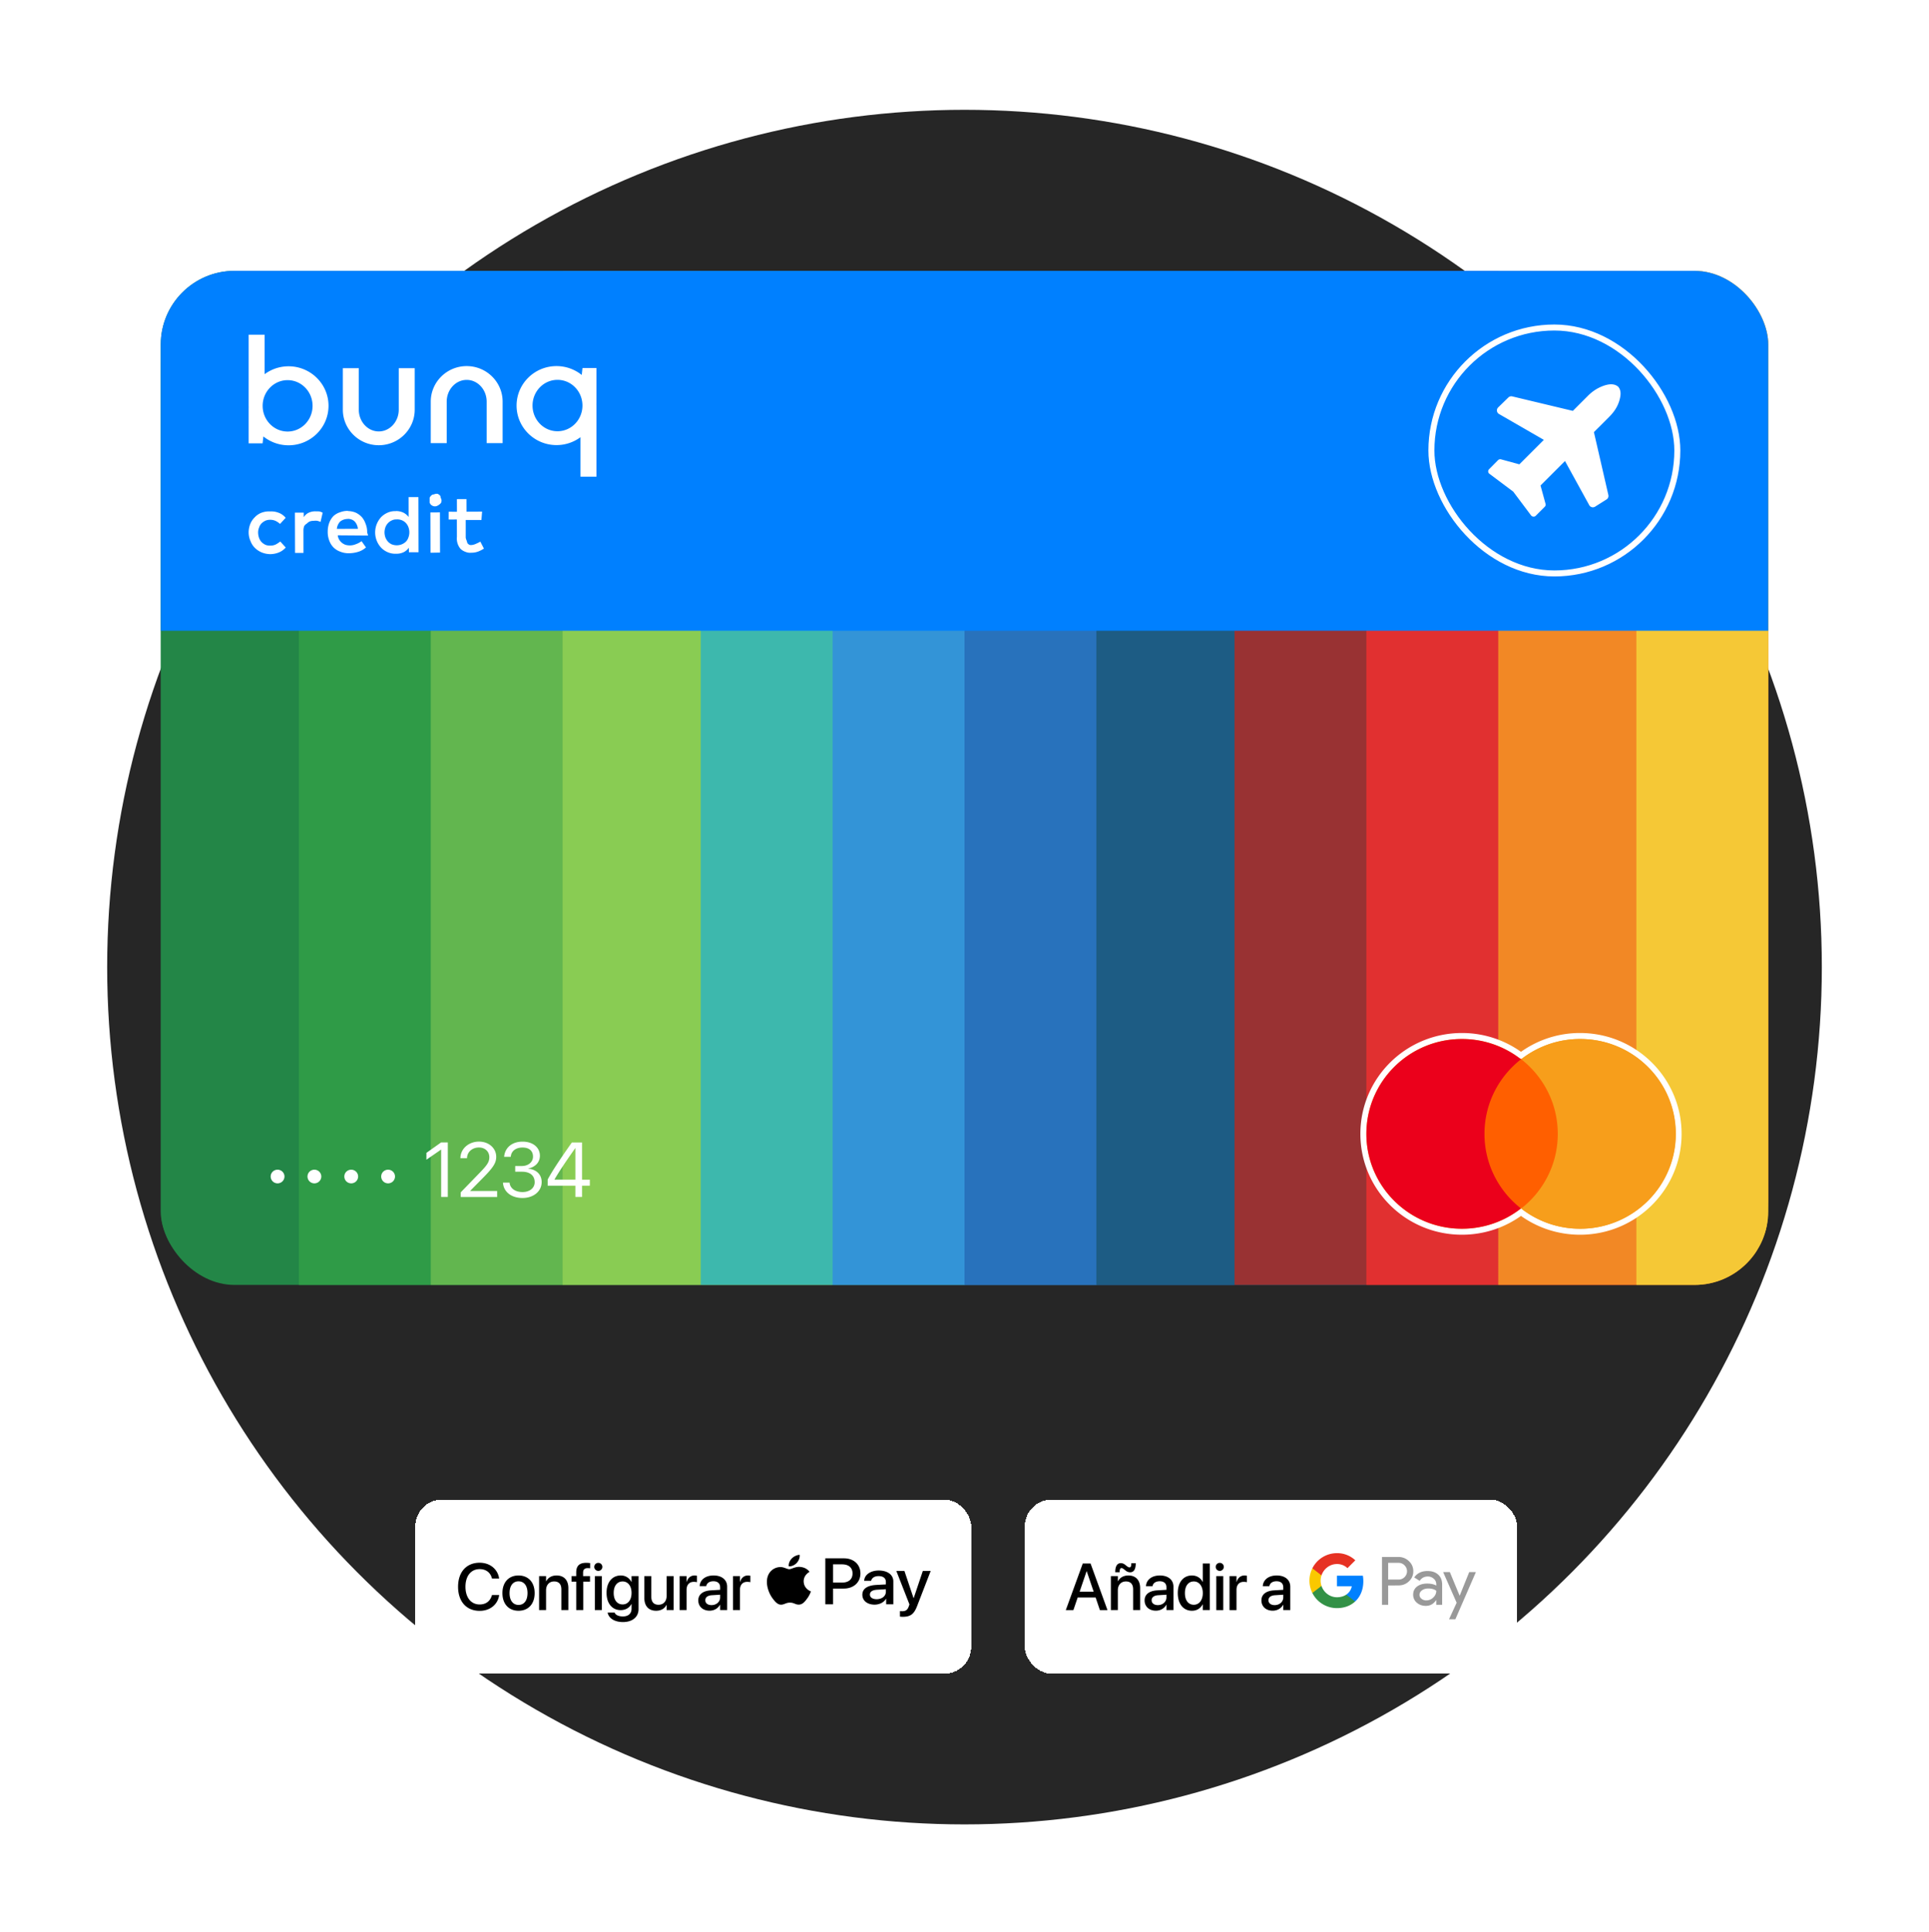 <svg xmlns="http://www.w3.org/2000/svg" width="576" height="577" fill="none"><g clip-path="url(#a)"><circle cx="288" cy="288.791" r="256" fill="#262626"/><g filter="url(#b)"><rect width="166" height="52" x="124" y="423.791" fill="#fff" rx="8" shape-rendering="crispEdges"/><path fill="#000" d="M143.228 457.022c-3.941 0-6.447-2.775-6.447-7.19v-.009c0-4.414 2.506-7.171 6.447-7.171 3.065 0 5.369 1.889 5.803 4.636l.019.087h-2.14l-.058-.193c-.462-1.629-1.754-2.622-3.624-2.622-2.583 0-4.24 2.044-4.24 5.263v.009c0 3.219 1.667 5.282 4.24 5.282 1.851 0 3.133-.964 3.653-2.728l.029-.086h2.14l-.01.096c-.434 2.766-2.737 4.626-5.812 4.626Zm11.605-.029c-2.91 0-4.809-2.014-4.809-5.272v-.019c0-3.238 1.918-5.243 4.8-5.243 2.891 0 4.819 1.995 4.819 5.243v.019c0 3.268-1.909 5.272-4.81 5.272Zm.01-1.744c1.629 0 2.67-1.292 2.67-3.528v-.019c0-2.217-1.06-3.498-2.689-3.498-1.6 0-2.67 1.281-2.67 3.498v.019c0 2.246 1.06 3.528 2.689 3.528Zm6.131 1.542v-10.139h2.081v1.532h.049c.53-1.031 1.571-1.725 3.103-1.725 2.226 0 3.508 1.436 3.508 3.769v6.563h-2.091v-6.168c0-1.523-.713-2.381-2.159-2.381-1.465 0-2.41 1.06-2.41 2.641v5.908h-2.081Zm11.084 0v-8.481h-1.397v-1.658h1.397v-1.08c0-1.966.925-2.891 2.988-2.891.424 0 .887.039 1.166.087v1.542a5.327 5.327 0 0 0-.723-.048c-.935 0-1.378.453-1.378 1.349v1.041h2.063v1.658h-2.024v8.481h-2.092Zm6.603-11.7c-.675 0-1.214-.54-1.214-1.196 0-.665.539-1.204 1.214-1.204a1.2 1.2 0 1 1 0 2.4Zm-1.041 11.7v-10.139h2.082v10.139h-2.082Zm8.396 3.576c-2.603 0-4.251-1.205-4.559-2.757l-.01-.086h2.063l.038.077c.28.645 1.157 1.089 2.458 1.089 1.658 0 2.573-.887 2.573-2.304v-1.388h-.048c-.578 1.099-1.735 1.803-3.19 1.803-2.545 0-4.222-1.995-4.222-5.157v-.009c0-3.181 1.697-5.176 4.27-5.176 1.427 0 2.545.771 3.142 1.918h.048v-1.725h2.092v9.86c0 2.313-1.793 3.855-4.655 3.855Zm-.087-5.263c1.59 0 2.65-1.339 2.65-3.431v-.009c0-2.082-1.07-3.422-2.65-3.422-1.648 0-2.68 1.33-2.68 3.422v.009c0 2.121 1.032 3.431 2.68 3.431Zm9.976 1.889c-2.226 0-3.499-1.436-3.499-3.768v-6.573h2.082v6.168c0 1.533.713 2.381 2.159 2.381 1.465 0 2.41-1.051 2.41-2.631v-5.918h2.091v10.139h-2.091v-1.523h-.049c-.53 1.022-1.561 1.725-3.103 1.725Zm7.027-.202v-10.139h2.082v1.735h.048c.328-1.186 1.176-1.928 2.332-1.928.299 0 .559.048.723.077v1.937c-.164-.067-.53-.115-.935-.115-1.339 0-2.168.877-2.168 2.39v6.043h-2.082Zm8.964.183c-2.024 0-3.383-1.243-3.383-3.065v-.019c0-1.764 1.369-2.843 3.768-2.988l2.757-.164v-.761c0-1.118-.723-1.793-2.014-1.793-1.205 0-1.947.569-2.121 1.379l-.019.086h-1.966l.009-.106c.145-1.744 1.658-3.084 4.154-3.084 2.477 0 4.048 1.311 4.048 3.344v6.988h-2.091v-1.6h-.039c-.588 1.089-1.763 1.783-3.103 1.783Zm-1.282-3.113c0 .887.733 1.446 1.851 1.446 1.465 0 2.573-.993 2.573-2.313v-.791l-2.477.155c-1.253.077-1.947.626-1.947 1.484v.019Zm8.261 2.93v-10.139h2.081v1.735h.049c.327-1.186 1.176-1.928 2.332-1.928.299 0 .559.048.723.077v1.937c-.164-.067-.53-.115-.935-.115-1.34 0-2.169.877-2.169 2.39v6.043h-2.081Zm19.061-14.114c-.573.625-1.49 1.118-2.407 1.047-.115-.845.334-1.743.859-2.297.574-.643 1.577-1.101 2.389-1.136.095.88-.277 1.743-.841 2.386Zm.831 1.215c-1.328-.071-2.465.695-3.095.695-.64 0-1.605-.66-2.656-.643-1.366.018-2.636.731-3.334 1.867-1.433 2.271-.372 5.634 1.013 7.483.678.915 1.49 1.919 2.56 1.884 1.013-.036 1.414-.608 2.637-.608 1.232 0 1.585.608 2.655.59 1.109-.018 1.806-.915 2.484-1.831.774-1.039 1.089-2.051 1.108-2.104-.019-.018-2.14-.766-2.159-3.02-.019-1.884 1.672-2.782 1.749-2.834-.956-1.303-2.446-1.444-2.962-1.479Zm7.671-2.553v13.724h2.312v-4.692h3.2c2.923 0 4.977-1.849 4.977-4.525s-2.015-4.507-4.9-4.507h-5.589Zm2.312 1.796h2.665c2.006 0 3.153.986 3.153 2.72 0 1.734-1.147 2.729-3.162 2.729h-2.656v-5.449Zm12.4 12.034c1.452 0 2.799-.678 3.41-1.752h.048v1.646h2.14v-6.831c0-1.981-1.72-3.258-4.366-3.258-2.455 0-4.27 1.295-4.337 3.073h2.083c.172-.845 1.022-1.4 2.187-1.4 1.414 0 2.207.608 2.207 1.726v.757l-2.885.158c-2.684.15-4.136 1.162-4.136 2.923 0 1.778 1.499 2.958 3.649 2.958Zm.621-1.629c-1.233 0-2.016-.546-2.016-1.382 0-.863.755-1.364 2.197-1.444l2.57-.149v.774c0 1.286-1.185 2.201-2.751 2.201Zm7.833 5.256c2.255 0 3.315-.792 4.242-3.196l4.06-10.493h-2.35l-2.723 8.107h-.048l-2.722-8.107h-2.417l3.917 9.991-.211.608c-.353 1.03-.926 1.426-1.948 1.426-.182 0-.535-.018-.679-.035v1.646c.134.035.707.053.879.053Z"/></g><g filter="url(#c)"><rect width="147" height="52" x="306" y="423.791" fill="#fff" rx="8" shape-rendering="crispEdges"/><path fill="#000" d="m318.251 456.791 5.06-13.908h2.332l5.05 13.908h-2.265l-1.272-3.759h-5.359l-1.281 3.759h-2.265Zm6.206-11.604-2.081 6.11h4.192l-2.072-6.11h-.039Zm13.032.318a2.138 2.138 0 0 1-1.369-.501l-.376-.299c-.318-.251-.588-.463-.867-.463-.376 0-.549.376-.549 1.176v.077h-1.311v-.125c0-1.735.636-2.593 1.638-2.593.559 0 .983.212 1.34.511l.376.289c.318.261.607.463.896.463.376 0 .549-.376.549-1.176v-.077h1.311v.125c0 1.726-.617 2.593-1.638 2.593Zm-5.783 11.286v-10.139h2.082v1.532h.048c.53-1.031 1.571-1.725 3.103-1.725 2.227 0 3.509 1.436 3.509 3.769v6.563h-2.092v-6.168c0-1.523-.713-2.381-2.159-2.381-1.465 0-2.409 1.06-2.409 2.641v5.908h-2.082Zm13.455.183c-2.024 0-3.382-1.243-3.382-3.065v-.019c0-1.764 1.368-2.843 3.768-2.988l2.756-.164v-.761c0-1.118-.722-1.793-2.014-1.793-1.205 0-1.947.569-2.12 1.379l-.02.086h-1.966l.01-.106c.145-1.744 1.658-3.084 4.154-3.084 2.477 0 4.048 1.311 4.048 3.344v6.988h-2.092v-1.6h-.038c-.588 1.089-1.764 1.783-3.104 1.783Zm-1.281-3.113c0 .887.732 1.446 1.85 1.446 1.465 0 2.573-.993 2.573-2.313v-.791l-2.477.155c-1.252.077-1.946.626-1.946 1.484v.019Zm12.048 3.132c-2.583 0-4.241-2.043-4.241-5.272v-.009c0-3.229 1.677-5.253 4.222-5.253 1.436 0 2.592.723 3.199 1.918h.039v-5.494h2.091v13.908h-2.091v-1.716h-.039c-.607 1.186-1.725 1.918-3.18 1.918Zm.549-1.792c1.571 0 2.68-1.369 2.68-3.48v-.009c0-2.101-1.118-3.47-2.68-3.47-1.638 0-2.66 1.33-2.66 3.47v.009c0 2.159 1.012 3.48 2.66 3.48Zm7.75-10.11c-.675 0-1.214-.54-1.214-1.196 0-.665.539-1.204 1.214-1.204a1.2 1.2 0 1 1 0 2.4Zm-1.041 11.7v-10.139h2.082v10.139h-2.082Zm3.952 0v-10.139h2.082v1.735h.048c.328-1.186 1.176-1.928 2.333-1.928.299 0 .559.048.723.077v1.937c-.164-.067-.53-.115-.935-.115-1.34 0-2.169.877-2.169 2.39v6.043h-2.082Zm12.907.183c-2.024 0-3.383-1.243-3.383-3.065v-.019c0-1.764 1.369-2.843 3.769-2.988l2.756-.164v-.761c0-1.118-.722-1.793-2.014-1.793-1.205 0-1.947.569-2.12 1.379l-.02.086h-1.966l.01-.106c.144-1.744 1.658-3.084 4.154-3.084 2.477 0 4.048 1.311 4.048 3.344v6.988h-2.092v-1.6h-.038c-.588 1.089-1.764 1.783-3.104 1.783Zm-1.281-3.113c0 .887.732 1.446 1.85 1.446 1.465 0 2.573-.993 2.573-2.313v-.791l-2.477.155c-1.253.077-1.946.626-1.946 1.484v.019Z"/><path fill="#999" d="M414.508 449.434v5.786h-1.836v-14.288h4.868a4.392 4.392 0 0 1 3.153 1.237 3.983 3.983 0 0 1 1.316 3.015 3.96 3.96 0 0 1-1.316 3.033c-.852.811-1.902 1.217-3.153 1.216l-3.032.001Zm0-6.743v4.988h3.078a2.432 2.432 0 0 0 1.816-.739 2.45 2.45 0 0 0 .738-1.746 2.448 2.448 0 0 0-.738-1.746 2.4 2.4 0 0 0-.826-.575 2.402 2.402 0 0 0-.99-.183l-3.078.001Zm11.731 2.434c1.356 0 2.427.362 3.213 1.087.785.725 1.177 1.72 1.176 2.983v6.025h-1.756v-1.357h-.079c-.76 1.118-1.771 1.676-3.033 1.676-1.077 0-1.978-.319-2.703-.957a3.05 3.05 0 0 1-.814-1.075 3.048 3.048 0 0 1-.274-1.32c0-1.011.383-1.816 1.147-2.413.765-.597 1.786-.897 3.062-.898 1.09 0 1.988.199 2.693.598v-.419a2.091 2.091 0 0 0-.758-1.625 2.597 2.597 0 0 0-1.772-.669c-1.025 0-1.836.432-2.434 1.297l-1.616-1.018c.889-1.277 2.205-1.915 3.948-1.915Zm-2.375 7.102a1.471 1.471 0 0 0 .609 1.197c.406.32.91.489 1.426.479a2.925 2.925 0 0 0 2.065-.857c.608-.572.912-1.244.912-2.015-.573-.456-1.371-.684-2.394-.684-.746 0-1.368.18-1.866.54-.502.364-.752.808-.752 1.34Zm16.842-6.783-6.129 14.086h-1.894l2.274-4.929-4.03-9.157h1.995l2.913 7.023h.04l2.833-7.023h1.998Z"/><path fill="#0080FF" d="M407.09 448.187a9.726 9.726 0 0 0-.141-1.669h-7.741v3.161h4.433a3.8 3.8 0 0 1-1.639 2.495v2.052h2.646c1.55-1.429 2.442-3.541 2.442-6.039Z"/><path fill="#329146" d="M399.208 456.208c2.215 0 4.08-.728 5.44-1.982l-2.646-2.052c-.736.499-1.685.785-2.794.785-2.141 0-3.958-1.443-4.608-3.388h-2.726v2.115a8.213 8.213 0 0 0 7.334 4.522Z"/><path fill="#FAC800" d="M394.6 449.571a4.912 4.912 0 0 1 0-3.142v-2.115h-2.726a8.207 8.207 0 0 0 0 7.372l2.726-2.115Z"/><path fill="#E63223" d="M399.208 443.041a4.457 4.457 0 0 1 3.149 1.231l2.343-2.343a7.889 7.889 0 0 0-5.492-2.137 8.214 8.214 0 0 0-7.334 4.522l2.726 2.115c.65-1.945 2.467-3.388 4.608-3.388Z"/></g><g clip-path="url(#d)"><mask id="e" width="480" height="306" x="48" y="93" maskUnits="userSpaceOnUse" style="mask-type:alpha"><path stroke="#000" stroke-width="3.208" d="M67.251 94.99h441.498c9.746 0 17.647 7.9 17.647 17.646v266.299c-.001 9.745-7.901 17.645-17.647 17.645H67.251c-9.746 0-17.646-7.9-17.647-17.645V112.636c0-9.746 7.901-17.647 17.647-17.647Z"/></mask><g mask="url(#e)"><path fill="#238647" d="M48 80.885h80v302.812H48z"/><path fill="#2F9B47" d="M88 80.885h80v302.812H88z"/><path fill="#62B64F" d="M128 80.885h80v302.812h-80z"/><path fill="#89CC53" d="M168 80.885h80v302.812h-80z"/><path fill="#3DB8AD" d="M208 80.885h80v302.812h-80z"/><path fill="#3394D7" d="M248 80.885h80v302.812h-80z"/><path fill="#2872BC" d="M288 80.885h80v302.812h-80z"/><path fill="#1D5C84" d="M328 80.885h80v302.812h-80z"/><path fill="#993233" d="M368 80.885h80v302.812h-80z"/><path fill="#E13030" d="M408 80.885h80v302.812h-80z"/><path fill="#F28825" d="M448 80.885h80v302.812h-80z"/><path fill="#F5C836" d="M488 80.885h40v302.812h-40z"/></g><path fill="#238647" d="M128.597 80.885v302.812H48V80.885h80.597Z"/><path fill="#2F9B47" d="M168.056 80.885H89.25v302.812h78.806V80.885Z"/><path fill="#62B64F" d="M209.222 80.885h-80.597v302.812h80.597V80.885Z"/><path fill="#89CC53" d="M248.597 80.885H168v302.812h80.597V80.885Z"/><path fill="#3DB8AD" d="M288.056 80.885H209.25v302.812h78.806V80.885Z"/><path fill="#3394D7" d="M327.431 80.885h-78.806v302.812h78.806V80.885Z"/><path fill="#2872BC" d="M368.597 80.885H288v302.812h80.597V80.885Z"/><path fill="#1D5C84" d="M407.972 80.885h-80.597v302.812h80.597V80.885Z"/><path fill="#993233" d="M447.431 80.885h-78.806v302.812h78.806V80.885Z"/><path fill="#E13030" d="M488.597 80.885H408v302.812h80.597V80.885Z"/><path fill="#F28825" d="M527.972 80.885v277.041c0 .369 0 .737-.028 1.085-.339 12.907-6.866 23.341-15.155 24.556-.536.087-1.086.13-1.636.13h-63.778V80.885h80.597Z"/><path fill="#F5C836" d="M528.028 80.885v302.812h-39.403V80.885h39.403Z"/><path fill="#0080FF" d="M48 80.885h480v107.463H48z"/><path fill="#F79E1B" stroke="#fff" stroke-width="1.791" d="M471.801 309.364c16.248 0 29.426 13.083 29.427 29.224 0 16.141-13.179 29.224-29.427 29.224-6.613 0-12.726-2.165-17.635-5.83-4.909 3.664-11.022 5.83-17.635 5.83-16.248-.001-29.427-13.083-29.427-29.224.001-16.141 13.179-29.223 29.427-29.224a29.416 29.416 0 0 1 17.635 5.83 29.416 29.416 0 0 1 17.635-5.83Z"/><path fill="#FF5F00" fill-rule="evenodd" d="M441.75 360.735h24.971v-44.538H441.75v44.538Z" clip-rule="evenodd"/><path fill="#EB001B" fill-rule="evenodd" d="M443.266 338.588c0-9.043 4.257-17.086 10.899-22.269a28.52 28.52 0 0 0-17.633-6.059c-15.76 0-28.532 12.687-28.532 28.328s12.772 28.328 28.532 28.328c6.657 0 12.787-2.26 17.633-6.059-6.642-5.183-10.899-13.241-10.899-22.269Z" clip-rule="evenodd"/><path fill="#F79E1B" fill-rule="evenodd" d="M500.415 338.588c0 15.641-12.772 28.328-28.532 28.328-6.657 0-12.787-2.26-17.633-6.059 6.641-5.183 10.899-13.241 10.899-22.269 0-9.027-4.258-17.086-10.899-22.269a28.52 28.52 0 0 1 17.633-6.059c15.76 0 28.532 12.687 28.532 28.328Z" clip-rule="evenodd"/><rect width="73.433" height="73.433" x="427.417" y="97.802" stroke="#fff" stroke-width="1.791" rx="36.716"/><path fill="#fff" d="M479.016 115.135c1.806-.6 3.197-.488 4.175.339.828.978.911 2.27.339 4.175-.571 1.904-1.617 3.422-3.046 4.851l-4.542 4.541 4.317 18.774a1.238 1.238 0 0 1-.546 1.325l-3.42 2.157-.065.038a1.238 1.238 0 0 1-1.681-.489l-7.238-13.176-7.307 7.306 1.495 5.471c.094.32.019.611-.225.875l-2.708 2.707a.881.881 0 0 1-.649.253h-.057a1.01 1.01 0 0 1-.677-.367l-5.332-7.107-7.109-5.33c-.207-.132-.329-.348-.366-.649-.019-.244.065-.479.253-.705l2.708-2.735a.878.878 0 0 1 .649-.254c.113 0 .188.009.226.028l5.473 1.495 7.307-7.305-13.395-7.729a1.238 1.238 0 0 1-.246-1.959l3.052-2.979c.304-.296.74-.416 1.153-.318l18.096 4.326 4.513-4.513c1.43-1.429 3.047-2.444 4.853-3.046ZM80.65 152.721c.87-.057 1.74.081 2.552.398a4.792 4.792 0 0 1 2.093 1.509l-1.67 1.82a5.87 5.87 0 0 0-1.38-.922 3.918 3.918 0 0 0-1.554-.311 3.588 3.588 0 0 0-1.432.265 4.654 4.654 0 0 0-1.153.789c-.33.352-.58.778-.731 1.233a3.872 3.872 0 0 0-.301 1.572c.011.541.11 1.077.29 1.584.168.455.423.87.753 1.227.33.322.713.593 1.13.794.453.185.94.265 1.433.248a3.69 3.69 0 0 0 1.646-.334 8.744 8.744 0 0 0 1.363-.893l1.635 1.797a5.488 5.488 0 0 1-2.007 1.446 7.08 7.08 0 0 1-2.55.53 7.054 7.054 0 0 1-2.62-.513 6.529 6.529 0 0 1-2.042-1.353 5.682 5.682 0 0 1-1.28-1.982 6.401 6.401 0 0 1-.575-2.557 6.978 6.978 0 0 1 .464-2.551 5.677 5.677 0 0 1 1.275-1.964 5.507 5.507 0 0 1 2.047-1.428 6.555 6.555 0 0 1 2.62-.415l-.005.011Zm13.526-.028 1.108.011c.376.081.736.213 1.066.403l-.637 2.748a5.205 5.205 0 0 0-.974-.334 3.85 3.85 0 0 0-1.067.005 3.236 3.236 0 0 0-1.148.173 2.983 2.983 0 0 0-.893.639c-.313.19-.58.444-.788.743-.163.444-.244.91-.232 1.377l.011 6.652h-2.516l-.04-12.026h2.62l.006 1.365a3.52 3.52 0 0 1 1.484-1.347 4.761 4.761 0 0 1 2-.421v.012Zm9.642-.087c.811 0 1.611.156 2.359.455a5.916 5.916 0 0 1 1.815 1.29 6.06 6.06 0 0 1 1.148 1.987c.359.864.527 1.792.493 2.719.081.144.133.299.156.461l.134.403-9.068-.069c.052.46.197.904.435 1.301a3.542 3.542 0 0 0 1.896 1.538 4.679 4.679 0 0 0 3.107-.202 6.034 6.034 0 0 0 1.67-.892l1.316 1.866a6.09 6.09 0 0 1-2.447 1.353 9.756 9.756 0 0 1-2.736.386 6.596 6.596 0 0 1-2.51-.478 5.461 5.461 0 0 1-2.006-1.261 5.534 5.534 0 0 1-1.258-2.022 7.184 7.184 0 0 1-.464-2.73c0-.881.15-1.756.452-2.586a5.948 5.948 0 0 1 1.258-2.027 5.36 5.36 0 0 1 2-1.14 6.27 6.27 0 0 1 2.458-.398l-.197.029-.011.017Zm.029 2.362a3.603 3.603 0 0 0-1.305.224c-.359.133-.69.323-.985.565a3.629 3.629 0 0 0-.969 2.171l6.285-.012a3.832 3.832 0 0 0-.98-2.217 2.865 2.865 0 0 0-.968-.587 2.955 2.955 0 0 0-1.119-.173l.041.023v.006Zm14.372-2.362c.771-.011 1.53.15 2.226.467a4.56 4.56 0 0 1 1.571 1.301l-.011-5.932h2.933l.035 16.455-2.858.017-.041-1.359a4.057 4.057 0 0 1-1.525 1.324 4.941 4.941 0 0 1-2.261.473 5.74 5.74 0 0 1-2.539-.467 6.116 6.116 0 0 1-1.925-1.319 6.72 6.72 0 0 1-1.304-7.118 7.02 7.02 0 0 1 1.287-2.039 6.373 6.373 0 0 1 2-1.348 5.29 5.29 0 0 1 2.342-.426l.064-.023.006-.006Zm.284 2.511a2.792 2.792 0 0 0-1.525.294 3.29 3.29 0 0 0-1.142.824 3.395 3.395 0 0 0-.759 1.244 4.622 4.622 0 0 0-.261 1.491c.005.519.098 1.037.266 1.527.18.449.435.864.754 1.226.319.352.707.628 1.136.824a4.039 4.039 0 0 0 1.543.282 3.924 3.924 0 0 0 2.707-1.1c.33-.351.58-.772.73-1.232a4.409 4.409 0 0 0 0-3.087 3.684 3.684 0 0 0-.753-1.227 3.315 3.315 0 0 0-1.131-.795 3.701 3.701 0 0 0-1.617-.294l.04.023h.012Zm12.899 9.889-2.852.046-.04-12.031 2.858-.017.029 11.996.005.006Zm12.361-9.727h-4.696v5.287c.064.34.174.674.33.99.029.248.11.49.238.709.174.201.394.363.644.472.249.035.504.029.753-.012a4.278 4.278 0 0 0 1.212-.397 8.772 8.772 0 0 0 1.183-.593l1.072 2.079a9.017 9.017 0 0 1-1.681.864 5.66 5.66 0 0 1-2.052.368 3.594 3.594 0 0 1-1.74-.247 4.152 4.152 0 0 1-1.513-.91 4.464 4.464 0 0 1-.899-1.659 4.65 4.65 0 0 1-.185-1.895l-.012-5.212-2.446.017.011-2.338 2.459.017-.012-3.772 2.858-.017.012 3.766 4.655-.023-.203 2.506h.012Zm-14.459-7.626a1.337 1.337 0 0 0-.621.409 1.864 1.864 0 0 0-.394.576v1.474c.105.214.226.415.377.599.186.156.388.283.609.381.232.086.481.121.724.103a1.5 1.5 0 0 0 .714-.236c.214-.104.411-.242.591-.397.162-.121.296-.271.406-.444.098-.23.139-.478.133-.731a2.14 2.14 0 0 0-.249-.743 1.29 1.29 0 0 0-.249-.743l-.592-.42a1.85 1.85 0 0 0-.759.011 3.98 3.98 0 0 0-.563.184l-.145-.023h.018Z"/><path fill="#fff" fill-rule="evenodd" d="M119.068 109.947h4.764v12.391c0 5.855-4.807 10.615-10.729 10.615-5.922 0-10.728-4.76-10.728-10.615v-12.391h4.763v12.391c0 3.581 2.675 6.495 5.965 6.495s5.965-2.914 5.965-6.495v-12.391Zm26.25 22.381h4.764v-12.391c0-5.854-4.807-10.615-10.729-10.615-5.922 0-10.728 4.761-10.728 10.615v12.391h4.763v-12.391c0-3.581 2.675-6.494 5.965-6.494s5.965 2.913 5.965 6.494v12.391Zm-66.891.061H74.25v-10.615h.014c0-.199-.014-.398-.014-.597v-21.23h4.763v11.795a11.98 11.98 0 0 1 7.153-2.359c6.58 0 11.93 5.286 11.93 11.794 0 6.508-5.336 11.795-11.93 11.795-2.847 0-5.465-.995-7.525-2.643l-.228 2.06h.014Zm7.452-18.871c4.12 0 7.453 3.439 7.453 7.673 0 4.235-3.333 7.674-7.453 7.674s-7.452-3.439-7.452-7.674c0-4.234 3.333-7.673 7.452-7.673Zm88.04-3.613h4.176v10.615h-.014c0 .199.014.398.014.597v21.23h-4.763v-11.795a11.978 11.978 0 0 1-7.152 2.359c-6.58 0-11.93-5.286-11.93-11.794 0-6.509 5.336-11.795 11.93-11.795 2.846 0 5.464.995 7.524 2.643l.229-2.06h-.014Zm-7.453 18.871c-4.12 0-7.453-3.439-7.453-7.674 0-4.234 3.333-7.673 7.453-7.673s7.453 3.439 7.453 7.673c0 4.235-3.333 7.674-7.453 7.674Z" clip-rule="evenodd"/><path fill="#fff" d="M131.725 357.434h1.992v-16.289h-2.006l-4.385 3.117v2.047l4.357-3.008h.042v14.133Zm5.74-11.577h1.992c0-1.827 1.535-3.2 3.554-3.2 1.882 0 3.099 1.277 3.099 2.884 0 1.36-.512 2.239-2.739 4.533l-5.796 5.974v1.401h10.873v-1.799h-8.051v-.041l3.915-3.97c3.029-3.076 3.859-4.409 3.859-6.208 0-2.472-2.103-4.533-5.146-4.533-3.043 0-5.546 2.116-5.546 4.973l-.014-.014Zm16.362 4.036h2.061c2.324 0 3.763 1.126 3.763 3.145 0 1.703-1.467 2.926-3.624 2.926-2.158 0-3.735-1.099-3.86-2.816h-1.978c.153 2.692 2.421 4.588 5.838 4.588 3.236 0 5.712-1.951 5.712-4.753 0-2.307-1.632-3.791-4.025-3.997v-.041c2.061-.426 3.5-1.813 3.5-3.832 0-2.321-1.909-4.203-5.201-4.203-3.085 0-5.256 1.772-5.478 4.533h1.978c.125-1.758 1.563-2.775 3.5-2.775 2.116 0 3.14 1.099 3.14 2.706s-1.37 2.816-3.334 2.816h-1.978v1.717l-.014-.014Zm17.983 7.541h1.991v-3.378h2.324v-1.786h-2.324v-11.112h-3.043c-3.886 5.522-5.823 8.489-7.22 11.057v1.841h8.272v3.378Zm-6.239-5.219c1.301-2.253 3.099-4.972 6.211-9.381h.028v9.422h-6.239v-.041Zm-80.625-.893a2.059 2.059 0 0 1-2.06 2.046 2.05 2.05 0 0 1-2.062-2.046c0-1.14.927-2.033 2.061-2.033s2.061.907 2.061 2.033Zm10.995 0a2.059 2.059 0 0 1-2.06 2.046 2.05 2.05 0 0 1-2.062-2.046c0-1.14.927-2.033 2.061-2.033 1.135 0 2.061.907 2.061 2.033Zm10.996 0a2.058 2.058 0 0 1-2.061 2.046 2.05 2.05 0 0 1-2.061-2.046c0-1.14.927-2.033 2.061-2.033 1.135 0 2.061.907 2.061 2.033Zm11.011 0a2.059 2.059 0 0 1-2.061 2.046 2.05 2.05 0 0 1-2.061-2.046c0-1.14.927-2.033 2.061-2.033s2.061.907 2.061 2.033Z"/></g></g><defs><clipPath id="a"><path fill="#fff" d="M32 32.791h512v512H32z"/></clipPath><clipPath id="d"><rect width="480" height="302.812" x="48" y="80.885" fill="#fff" rx="22"/></clipPath><filter id="b" width="214" height="100" x="100" y="423.791" color-interpolation-filters="sRGB" filterUnits="userSpaceOnUse"><feFlood flood-opacity="0" result="BackgroundImageFix"/><feColorMatrix in="SourceAlpha" result="hardAlpha" values="0 0 0 0 0 0 0 0 0 0 0 0 0 0 0 0 0 0 127 0"/><feOffset dy="24"/><feGaussianBlur stdDeviation="12"/><feComposite in2="hardAlpha" operator="out"/><feColorMatrix values="0 0 0 0 0 0 0 0 0 0 0 0 0 0 0 0 0 0 0.15 0"/><feBlend in2="BackgroundImageFix" result="effect1_dropShadow_1_43389"/><feBlend in="SourceGraphic" in2="effect1_dropShadow_1_43389" result="shape"/></filter><filter id="c" width="195" height="100" x="282" y="423.791" color-interpolation-filters="sRGB" filterUnits="userSpaceOnUse"><feFlood flood-opacity="0" result="BackgroundImageFix"/><feColorMatrix in="SourceAlpha" result="hardAlpha" values="0 0 0 0 0 0 0 0 0 0 0 0 0 0 0 0 0 0 127 0"/><feOffset dy="24"/><feGaussianBlur stdDeviation="12"/><feComposite in2="hardAlpha" operator="out"/><feColorMatrix values="0 0 0 0 0 0 0 0 0 0 0 0 0 0 0 0 0 0 0.15 0"/><feBlend in2="BackgroundImageFix" result="effect1_dropShadow_1_43389"/><feBlend in="SourceGraphic" in2="effect1_dropShadow_1_43389" result="shape"/></filter></defs></svg>